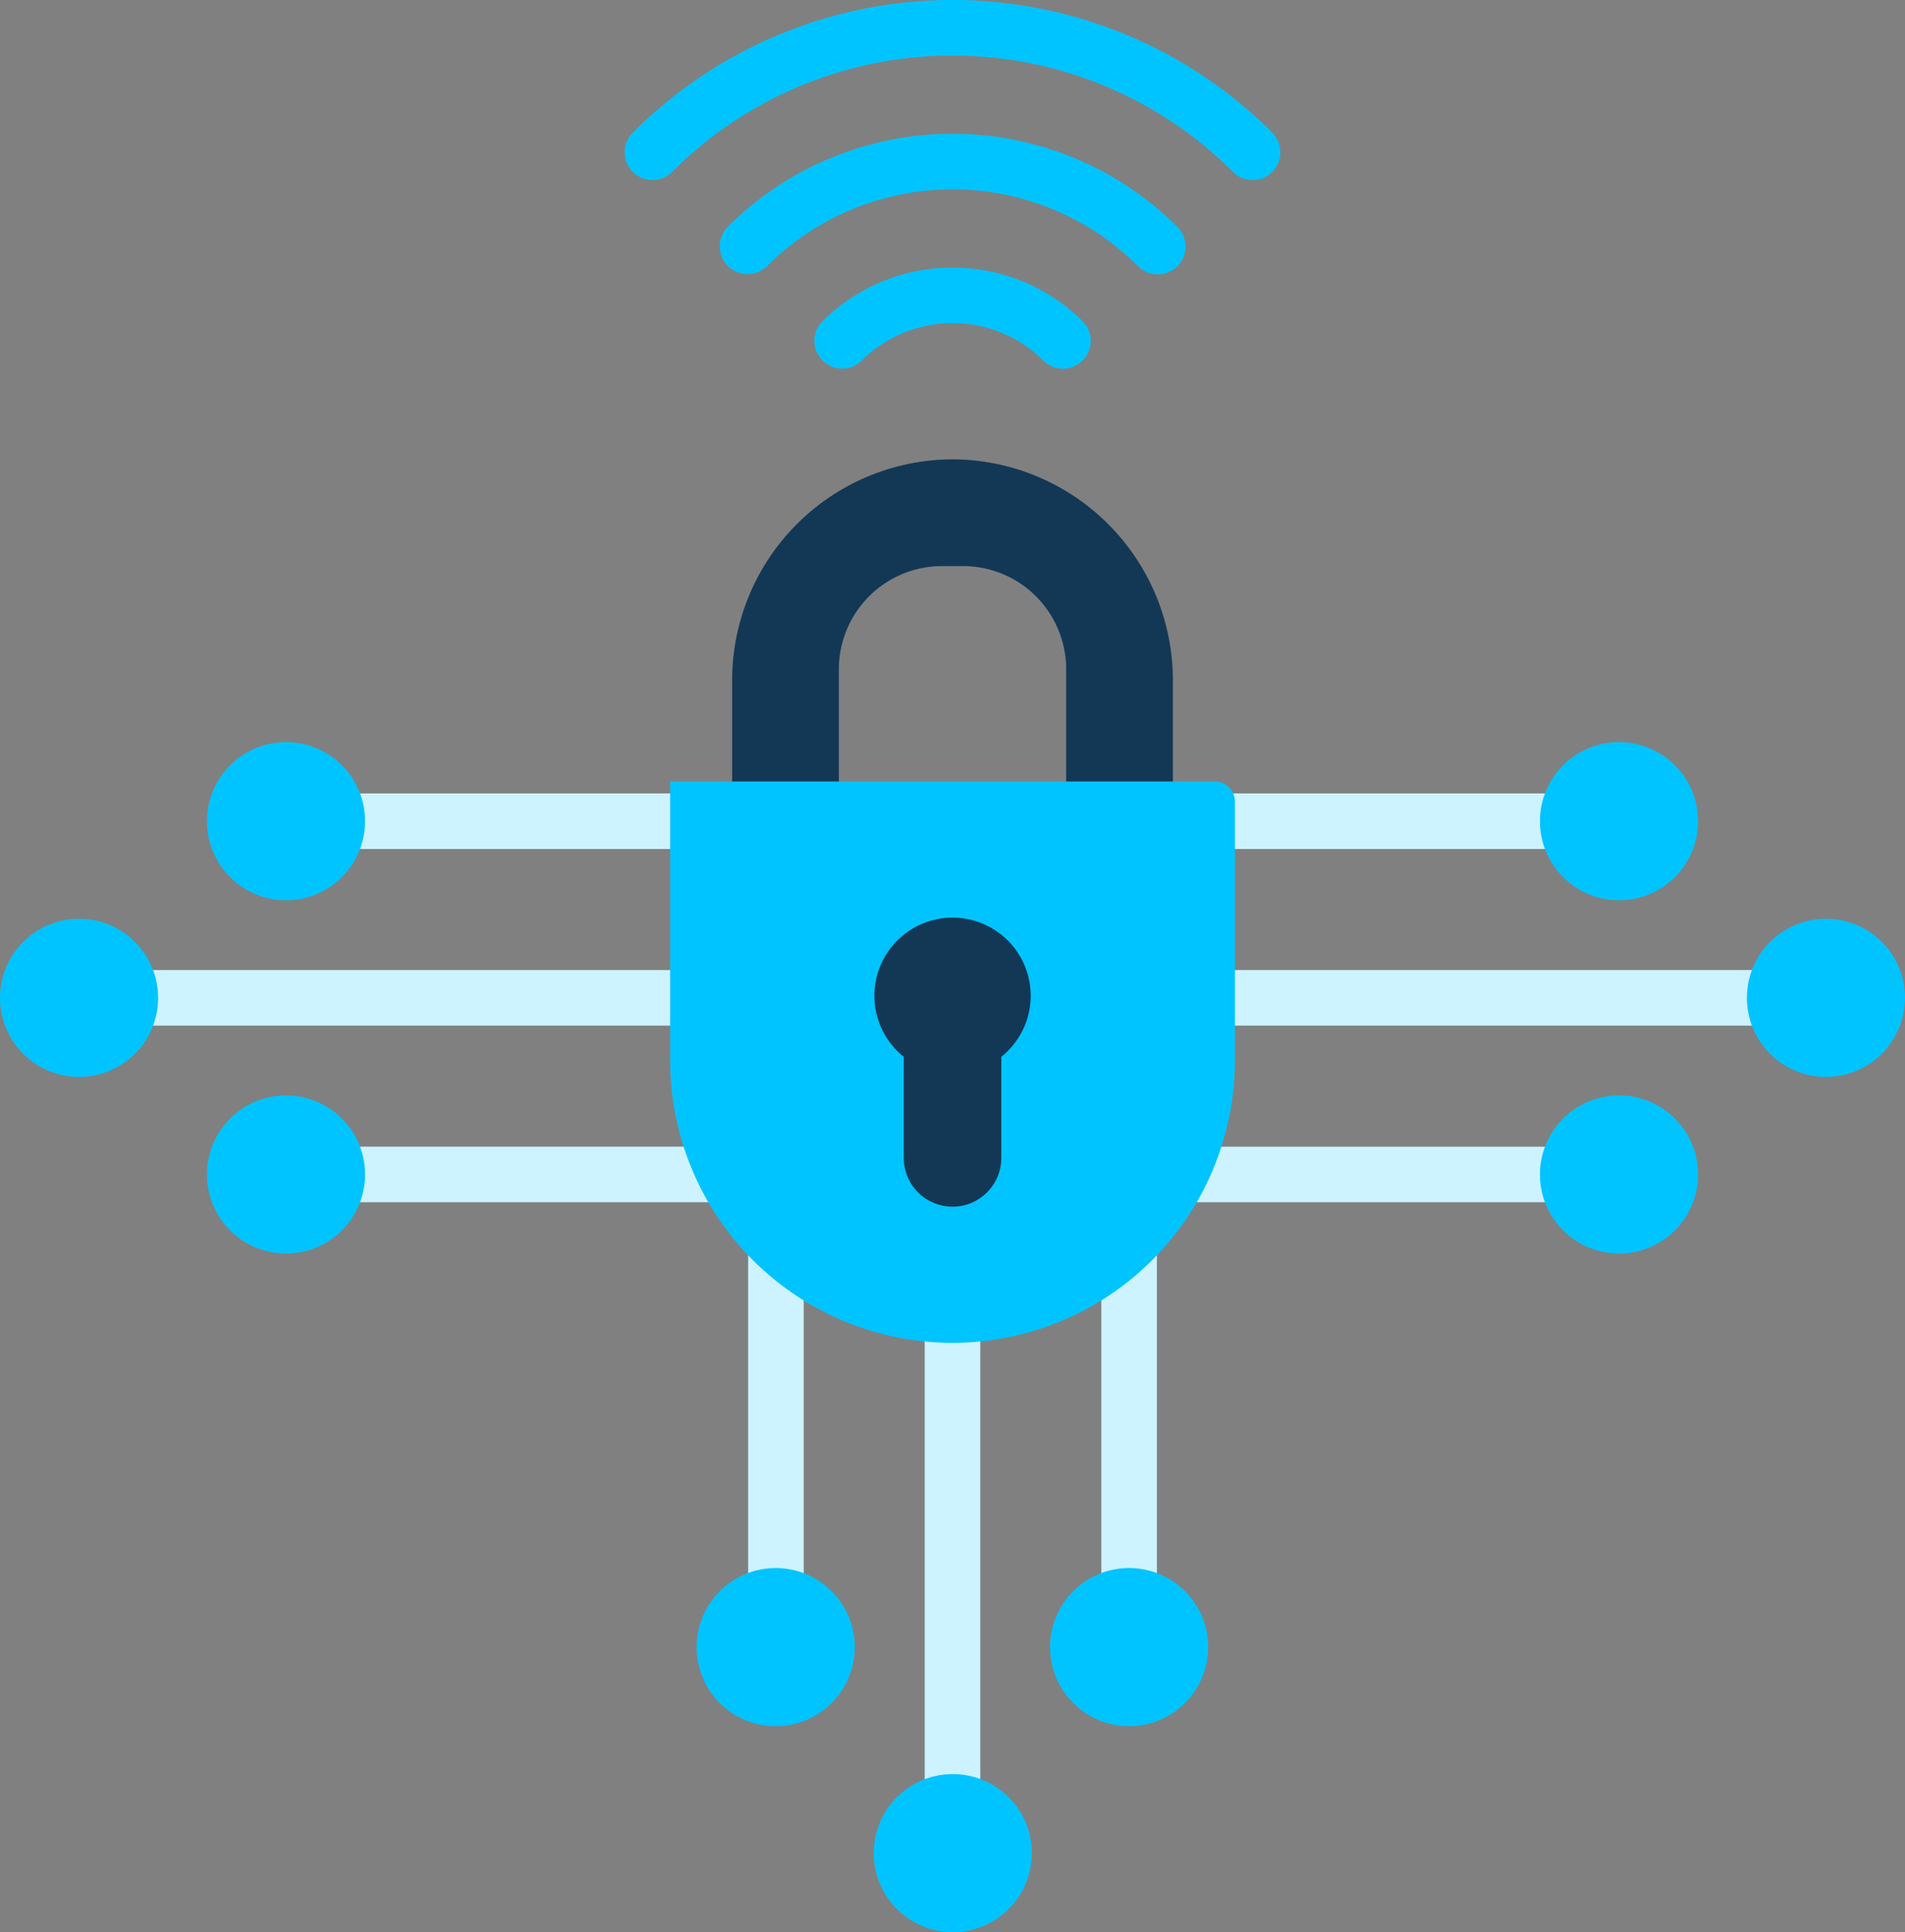 <?xml version="1.0" encoding="UTF-8"?> <svg xmlns="http://www.w3.org/2000/svg" xmlns:xlink="http://www.w3.org/1999/xlink" width="143.219" height="145.237" viewBox="0 0 143.219 145.237"><rect x="0" y="0" width="143.219" height="145.237" fill="#808080" stroke="none"/><defs><clipPath id="clip-path"><rect id="Rectangle_197" data-name="Rectangle 197" width="143.219" height="145.237" fill="none"></rect></clipPath></defs><g id="security_services" data-name="security services" transform="translate(0 0)"><path id="Path_1276" data-name="Path 1276" d="M50.9,52.542h4.178V85.03H50.9ZM113.412,28h-29.5V23.823h29.5Zm-94.3-4.178h29.5V28h-29.5ZM3.556,37.1H48.6v4.178H3.556Zm125.415,4.176H83.926V37.1h45.044Zm-109.856,9.1h29.5v4.178h-29.5Zm94.3,4.176h-29.5V50.377h29.5ZM77.452,52.542h4.178V85.03H77.452ZM64.174,62.136h4.178v38.455H64.174Z" transform="translate(5.346 35.817)" fill="#ccf3ff" fill-rule="evenodd"></path><g id="Group_187" data-name="Group 187" transform="translate(0 0)"><g id="Group_186" data-name="Group 186" clip-path="url(#clip-path)"><path id="Path_1277" data-name="Path 1277" d="M22.334,12.9A2.089,2.089,0,1,1,19.38,9.946a33.96,33.96,0,0,1,48.028,0A2.089,2.089,0,1,1,64.454,12.9a29.778,29.778,0,0,0-42.12,0M36.551,27.12A2.088,2.088,0,0,1,33.6,24.166a13.862,13.862,0,0,1,19.594,0,2.089,2.089,0,0,1-2.954,2.954,9.682,9.682,0,0,0-13.689,0M60.3,17.058a23.909,23.909,0,0,0-33.814,0,2.089,2.089,0,0,0,2.954,2.954,19.736,19.736,0,0,1,27.906,0A2.088,2.088,0,0,0,60.3,17.058" transform="translate(28.216 0)" fill="#00c4ff" fill-rule="evenodd"></path><path id="Path_1278" data-name="Path 1278" d="M37.477,58.967a5.943,5.943,0,1,0-5.943-5.943,5.942,5.942,0,0,0,5.943,5.943" transform="translate(47.409 70.784)" fill="#00c4ff" fill-rule="evenodd"></path><path id="Path_1279" data-name="Path 1279" d="M32.772,52.377a5.944,5.944,0,1,1-6.554-5.26,5.943,5.943,0,0,1,6.554,5.26" transform="translate(31.452 70.785)" fill="#00c4ff" fill-rule="evenodd"></path><path id="Path_1280" data-name="Path 1280" d="M38.064,58.383a5.941,5.941,0,1,1-6.709-5.057,5.939,5.939,0,0,1,6.709,5.057" transform="translate(39.448 80.085)" fill="#00c4ff" fill-rule="evenodd"></path><path id="Path_1281" data-name="Path 1281" d="M58.132,28.226a5.943,5.943,0,1,0-5.943,5.943,5.942,5.942,0,0,0,5.943-5.943" transform="translate(69.528 33.501)" fill="#00c4ff" fill-rule="evenodd"></path><path id="Path_1282" data-name="Path 1282" d="M58.132,38.834a5.943,5.943,0,1,0-5.943,5.943,5.944,5.944,0,0,0,5.943-5.943" transform="translate(69.528 49.45)" fill="#00c4ff" fill-rule="evenodd"></path><path id="Path_1283" data-name="Path 1283" d="M64.347,33.53A5.943,5.943,0,1,0,58.4,39.473a5.944,5.944,0,0,0,5.943-5.943" transform="translate(78.872 41.476)" fill="#00c4ff" fill-rule="evenodd"></path><path id="Path_1284" data-name="Path 1284" d="M6.215,28.226a5.943,5.943,0,1,1,5.943,5.943,5.942,5.942,0,0,1-5.943-5.943" transform="translate(9.344 33.501)" fill="#00c4ff" fill-rule="evenodd"></path><path id="Path_1285" data-name="Path 1285" d="M6.215,38.834a5.943,5.943,0,1,1,5.943,5.943,5.944,5.944,0,0,1-5.943-5.943" transform="translate(9.344 49.45)" fill="#00c4ff" fill-rule="evenodd"></path><path id="Path_1286" data-name="Path 1286" d="M0,33.53a5.943,5.943,0,1,1,5.943,5.943A5.944,5.944,0,0,1,0,33.53" transform="translate(0 41.476)" fill="#00c4ff" fill-rule="evenodd"></path><path id="Path_1287" data-name="Path 1287" d="M38.555,13.792A16.616,16.616,0,0,1,55.123,30.36v28.9a16.568,16.568,0,0,1-33.136,0V30.36A16.618,16.618,0,0,1,38.555,13.792m-.811,8.024a7.756,7.756,0,0,0-7.733,7.733V60.076a7.757,7.757,0,0,0,7.733,7.733h1.622A7.757,7.757,0,0,0,47.1,60.076V29.549a7.756,7.756,0,0,0-7.733-7.733Z" transform="translate(33.056 20.736)" fill="#133856" fill-rule="evenodd"></path><path id="Path_1288" data-name="Path 1288" d="M20.125,23.465H61.091a1.5,1.5,0,0,1,1.492,1.492V44.429a21.229,21.229,0,0,1-42.458,0Z" transform="translate(30.257 35.278)" fill="#00c4ff" fill-rule="evenodd"></path><path id="Path_1289" data-name="Path 1289" d="M32.134,27.552A5.873,5.873,0,0,1,35.8,38.016v7.6a3.665,3.665,0,0,1-7.33,0v-7.6a5.873,5.873,0,0,1,3.665-10.464" transform="translate(39.477 41.423)" fill="#133856" fill-rule="evenodd"></path></g></g></g></svg> 